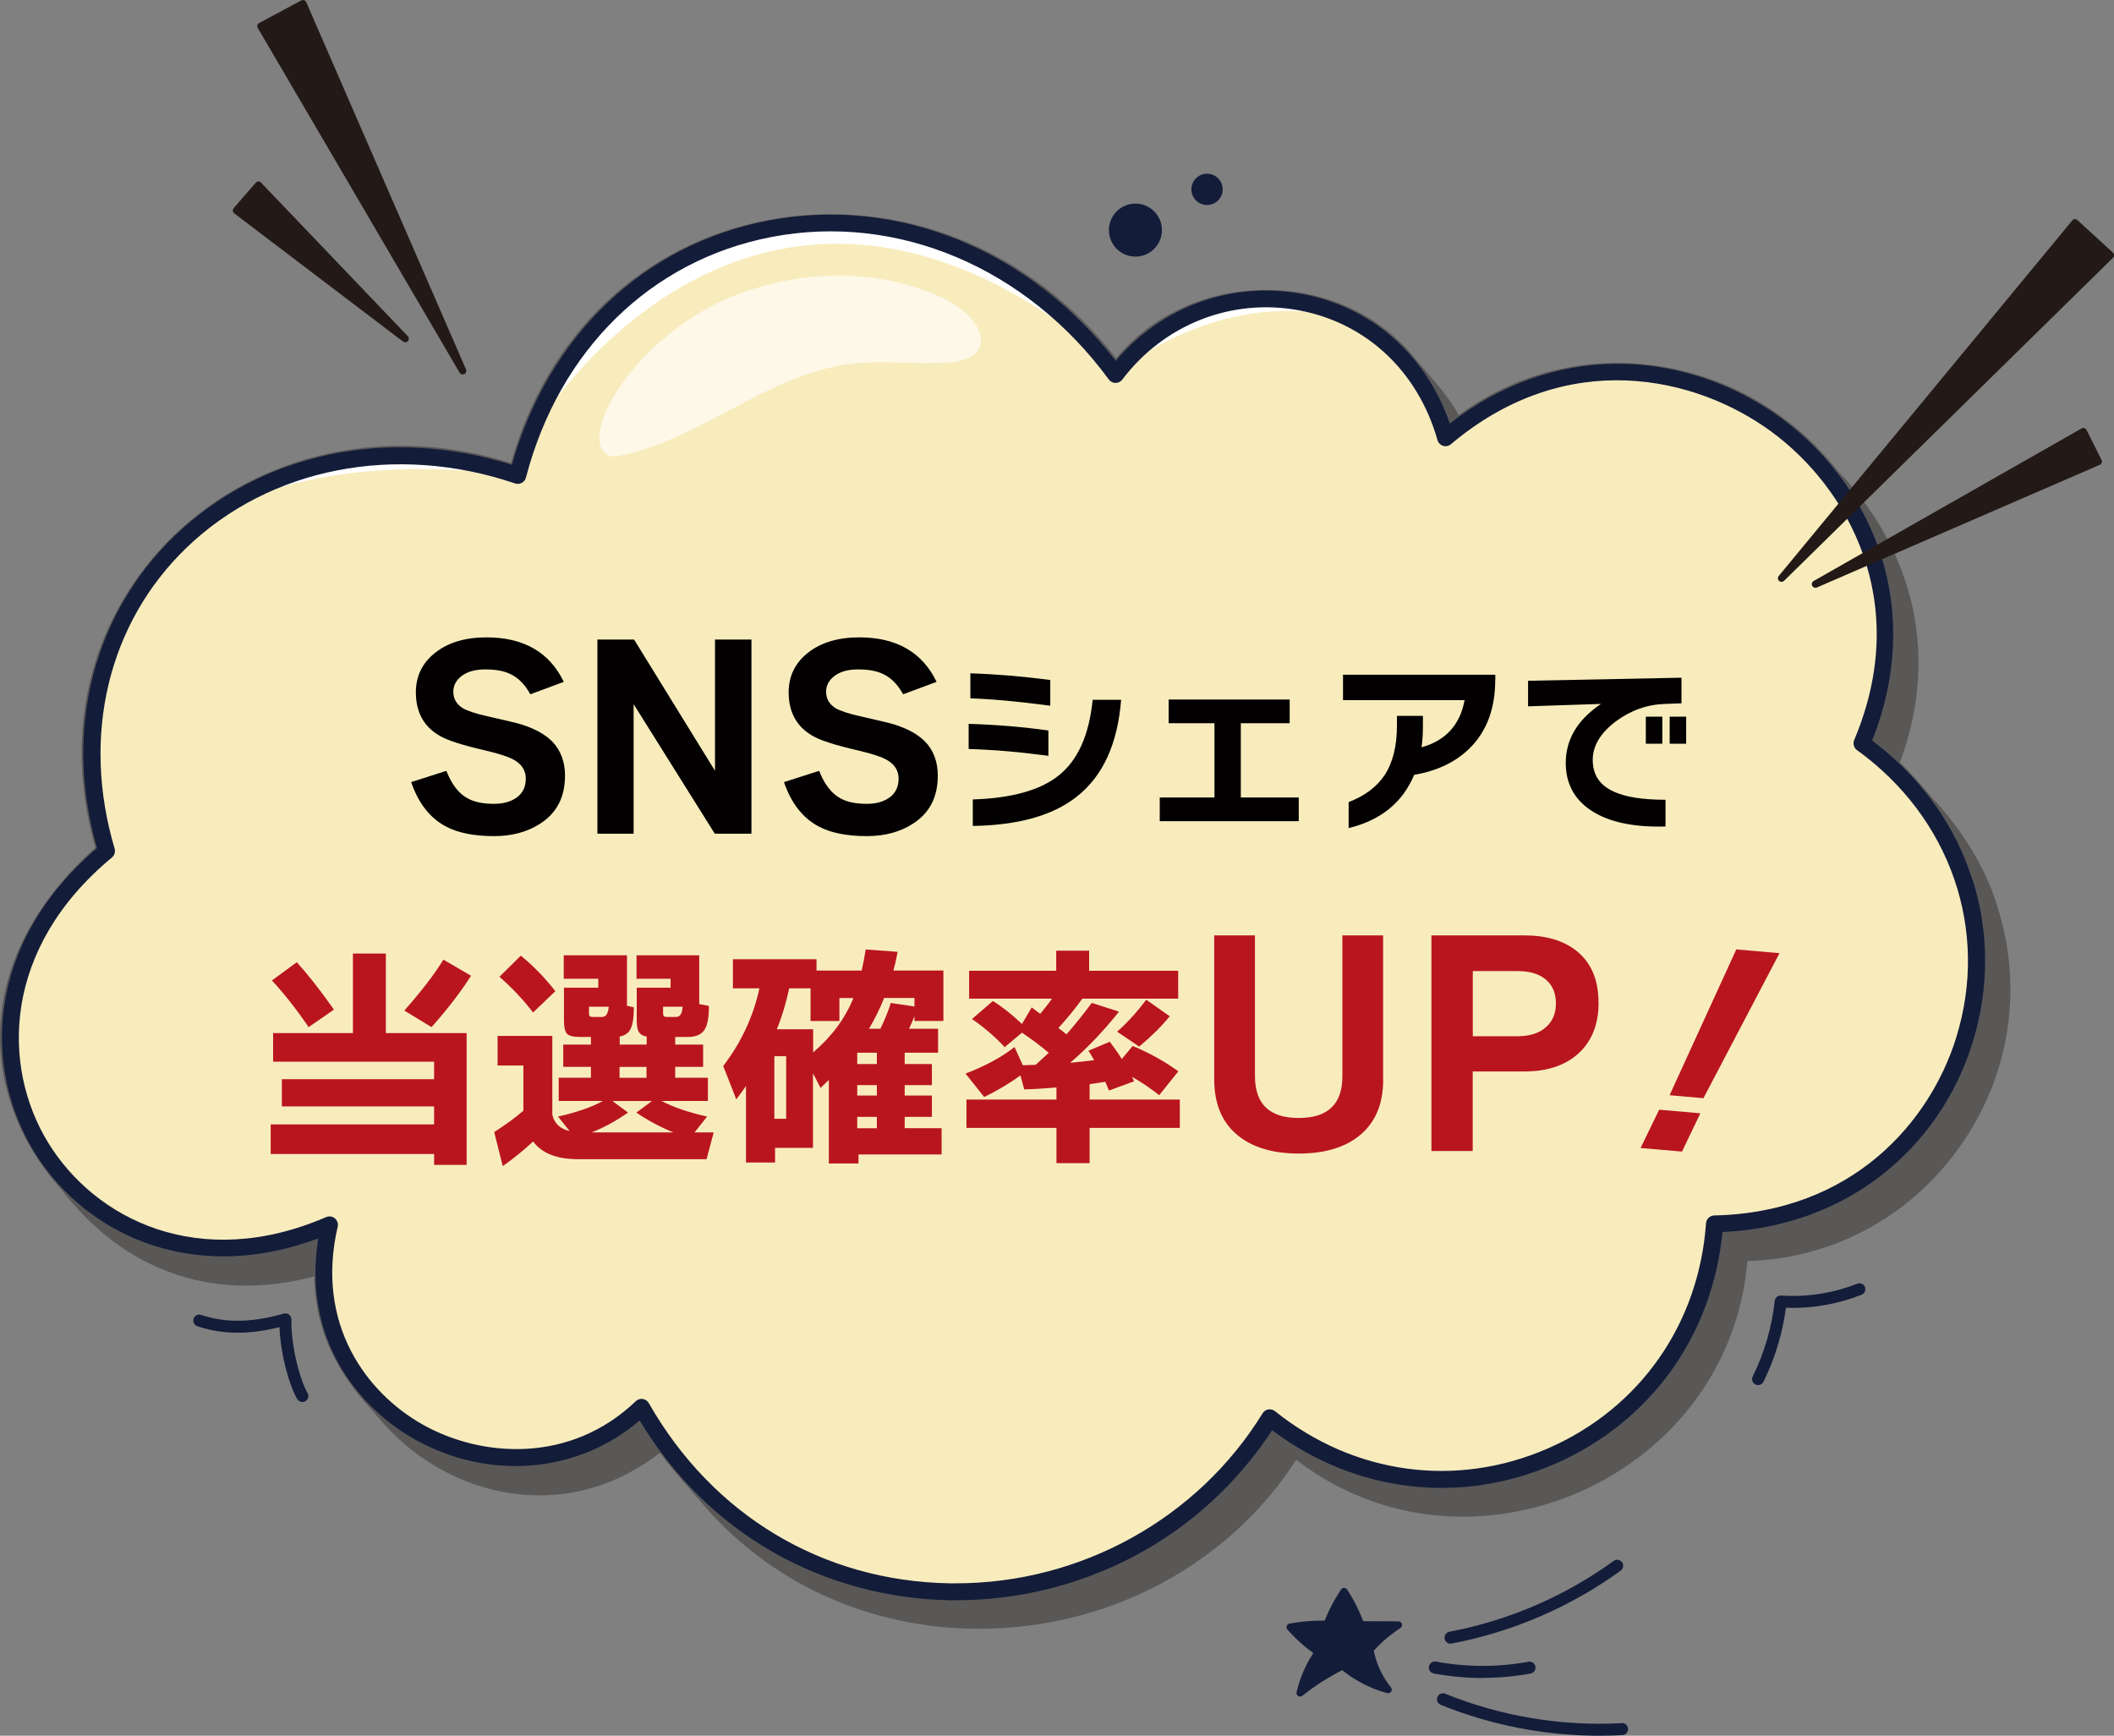 <?xml version="1.0" encoding="UTF-8"?><svg id="_レイヤー_2" xmlns="http://www.w3.org/2000/svg" viewBox="0 0 270.38 222"><rect x="0" y="0" width="270.38" height="222" fill="#808080" stroke="none"/><defs><style>.cls-1{fill:#b9151f;}.cls-2{opacity:.65;}.cls-2,.cls-3{fill:#fff;}.cls-4{fill:#595857;}.cls-5{fill:#f8ecbd;}.cls-6{fill:#231916;}.cls-7{fill:#020000;}.cls-8{fill:#131c39;}</style></defs><g id="_レイヤー_2-2"><path class="cls-4" d="M255.52,116.09c-1.49-4.88-4.25-9.53-8.19-13.82-.23-.27-.46-.53-.69-.8-1.14-1.33-2.32-2.7-3.65-3.95,2.46-6.51,3.03-13.34,1.64-19.78-1.38-6.39-4.69-12.44-9.57-17.5-5.74-7.31-13.93-12.09-23.07-13.44-9.09-1.35-18.09.89-25.41,6.29-1.24-2.21-2.88-4.09-4.47-5.92-.31-.35-.61-.7-.9-1.04-4.46-5.74-11.46-9.04-19.2-9.05-.02,0-.04,0-.05,0-7.65,0-14.61,3.18-19.21,8.74-10.97-14.13-28.09-20.88-44.81-17.62-15.86,3.09-28.01,14.68-32.59,31.03-15.55-4.98-32.04-1.45-43.15,9.28-5.03,4.86-8.64,10.95-10.43,17.61-1.92,7.12-1.77,14.62.43,22.3C4.71,115.11.5,122.95.04,131.12c-.43,7.53,2.39,15.05,7.93,21.16,3.82,4.93,8.38,8.42,13.55,10.37,5.69,2.15,11.97,2.36,18.66.62.15,8.29,4.18,13.66,7.71,17.43,4.6,5.82,11.27,9.61,18.32,10.4,6.52.74,12.8-1.09,18.19-5.28,1.16,1.57,2.44,3.04,3.68,4.46.45.52.9,1.03,1.34,1.55,8.81,10.59,21.71,16.49,35.79,16.49,1.12,0,2.25-.04,3.38-.11,15.3-1.02,29.17-9.04,37.2-21.5,5.18,4,11.31,6.45,17.76,7.1,6.22.62,12.61-.41,18.49-2.99,5.86-2.58,10.94-6.58,14.67-11.57,3.9-5.2,6.24-11.4,6.78-17.95,10.83-.33,20.66-5.57,27.02-14.43,6.5-9.04,8.32-20.26,4.99-30.8Z"/><path class="cls-5" d="M238.14,95.08c14.08-33.42-25.73-62.31-53.27-39.08-2.09-7.37-6.75-12.52-12.39-15.3-9.51-4.7-21.82-2.72-29.31,6.57-.17.21-.34.42-.5.64-.85-1.15-1.72-2.25-2.63-3.3-22.02-25.49-60.6-19.91-72.26,11.21-.6,1.6-1.13,3.26-1.58,4.99-.34-.12-.69-.23-1.03-.34-12.22-3.85-24.06-2.46-33.48,2.56-15.19,8.1-24.07,25.62-18.09,45.8-28.07,23.24-3.78,61.74,28.52,47.79-5.69,24.59,23.76,38.81,39.92,23.34,18.3,32.06,62.47,30.42,80.35,1.35,22.17,17.77,54.84,3.62,56.87-24.8,33.38-.73,45.72-42.07,18.86-61.45Z"/><path class="cls-3" d="M67.79,55.83c6.23-10.47,32.83-42.67,72.26-11.21-22.02-25.49-60.6-19.91-72.26,11.21Z"/><path class="cls-3" d="M30.12,64.21c13.37-5.09,23.87-4.45,35.06-3.73-12.22-3.85-24.26-3.22-35.06,3.73Z"/><path class="cls-3" d="M143.18,47.27c1.97-1.16,13.61-10.38,29.11-6.62.07.02.14.03.2.05-9.51-4.7-21.82-2.72-29.31,6.57Z"/><path class="cls-8" d="M252.28,112.56c-2.2-7.01-6.62-13.16-12.83-17.84,3.1-7.81,3.53-15.87,1.23-23.36-2.16-7.01-6.71-13.35-12.82-17.85-6.12-4.5-13.54-6.98-20.91-6.98h-.09c-7.66.02-15.03,2.66-21.43,7.64-3.02-8.76-9.97-14.9-18.86-16.57-8.97-1.68-17.98,1.58-23.87,8.56-11.05-14.25-27.95-21.11-44.44-17.95-15.91,3.05-28.09,14.69-32.79,31.24-7.82-2.45-15.9-2.9-23.43-1.29-7.51,1.6-14.31,5.18-19.68,10.35-5.06,4.87-8.67,11.02-10.43,17.78-1.85,7.08-1.69,14.54.47,22.19-14.42,12.33-14.48,28.31-8.06,38.79,3.53,5.77,9.03,10.07,15.46,12.09,6.54,2.06,13.73,1.72,20.91-.97-2.05,12.56,4.81,21.42,12.21,25.63,9.53,5.42,20.97,4.45,28.89-2.34,4.34,7.18,10.08,12.85,17.08,16.85,6.8,3.88,14.61,6,22.6,6.14.27,0,.53,0,.8,0,7.9,0,15.74-1.93,22.71-5.6,7.18-3.78,13.27-9.35,17.7-16.15,10.62,7.99,24.06,9.61,36.2,4.3,12.17-5.32,20.11-16.35,21.4-29.64,7.68-.35,14.71-2.87,20.38-7.3,5.48-4.29,9.5-10.14,11.61-16.93,2.13-6.85,2.14-14.04.02-20.8ZM250.2,132.71c-3.34,10.74-13.23,22.36-30.95,22.75-.56.01-1.01.45-1.05,1-.92,12.9-8.47,23.66-20.19,28.78-11.76,5.14-24.82,3.36-34.94-4.75-.24-.19-.55-.27-.86-.22-.3.05-.57.23-.73.5-8.28,13.46-23.25,21.74-39.22,21.74-.25,0-.51,0-.76,0-16.27-.27-30.31-8.67-38.52-23.05-.16-.29-.45-.48-.78-.53-.05,0-.1-.01-.15-.01-.28,0-.54.11-.74.3-8.37,8.01-19.76,7.24-27.34,2.93-7.1-4.04-13.67-12.8-10.78-25.25.09-.4-.05-.81-.36-1.07-.31-.26-.74-.32-1.12-.16-16.23,7.01-29.55.27-35.55-9.52C.15,136.33.34,121.25,14.31,109.68c.33-.28.47-.72.35-1.14-4.28-14.43-.84-28.82,9.2-38.49,10.64-10.24,26.74-13.39,42.02-8.22.28.1.59.07.86-.07.26-.14.46-.39.53-.68,4.25-16.31,15.99-27.81,31.41-30.77,16.09-3.09,32.62,3.9,43.14,18.23.2.27.52.44.86.44h0c.34,0,.66-.16.86-.43,5.35-7.08,14.02-10.47,22.64-8.85,8.58,1.61,15.19,7.81,17.67,16.58.1.35.37.63.72.74.35.11.73.03,1.01-.21,14.84-12.52,31.37-8.68,41.01-1.58,9.57,7.04,18.08,21.59,10.56,39.42-.19.46-.04,1,.36,1.29,11.97,8.64,16.95,23.06,12.69,36.75Z"/><path class="cls-2" d="M124.5,41.13c-1.4-1.83-3.53-2.95-5.68-3.78-7.65-2.94-16.31-2.68-24.01.12-13.31,4.85-21.22,18.52-17.04,20.74.49.26,1.08.17,1.62.06,10.38-2.17,18.88-10.44,29.4-11.73,4.18-.52,8.42.11,12.62-.19,1.54-.11,3.34-.55,3.89-1.99.42-1.08-.08-2.31-.78-3.23Z"/><path class="cls-8" d="M238.54,164.62c-.16-.4-.6-.59-1-.43-1.4.55-2.86.96-4.33,1.22-1.78.31-3.6.41-5.4.29-.42-.03-.77.27-.82.68-.18,1.66-.51,3.31-.97,4.91-.47,1.63-1.09,3.24-1.85,4.76-.19.38-.03.84.35,1.03.11.05.23.08.34.08.28,0,.56-.16.69-.43.79-1.61,1.45-3.3,1.94-5.02.42-1.45.73-2.95.93-4.45,1.69.06,3.38-.05,5.04-.35,1.58-.28,3.14-.72,4.63-1.31.4-.16.59-.6.43-1Z"/><path class="cls-8" d="M37.27,168.76c0-.24-.11-.48-.3-.62-.19-.15-.45-.2-.68-.13-3.99,1.16-7.45,1.22-10.55.17-.4-.14-.84.08-.97.48-.14.4.08.84.48.97,3.16,1.06,6.6,1.1,10.5.11.14,3.76,1.35,7.66,2.26,9.2.14.24.4.38.66.38.13,0,.27-.03.39-.11.37-.22.49-.69.27-1.05-.9-1.52-2.12-5.83-2.06-9.41Z"/><path class="cls-8" d="M207.42,220.39c-7.66.43-15.46-.87-22.57-3.76-.39-.16-.84.03-1,.42-.16.39.03.84.42,1,6.4,2.6,13.36,3.95,20.28,3.95.99,0,1.97-.03,2.95-.08.42-.02.75-.39.73-.81-.02-.42-.39-.76-.81-.73Z"/><path class="cls-8" d="M189.7,214.6c2.03,0,4.07-.19,6.06-.55.42-.08.69-.48.62-.89-.08-.42-.47-.7-.89-.62-1.9.35-3.85.53-5.79.53-2.02,0-4.05-.18-6.04-.55-.42-.08-.82.2-.9.62-.08.42.2.82.62.9,2.06.38,4.16.58,6.25.58h.07Z"/><path class="cls-8" d="M185.52,210.22s.1,0,.14-.01c7.76-1.46,15.24-4.69,21.63-9.33.34-.25.42-.73.17-1.07-.25-.34-.73-.42-1.07-.17-6.21,4.51-13.47,7.64-21.01,9.06-.42.08-.69.48-.61.9.07.37.39.63.76.63Z"/><path class="cls-8" d="M178.84,207.37l-4.49-.02c-.16-.43-.33-.85-.52-1.26-.44-.96-.95-1.9-1.54-2.79-.09-.13-.23-.21-.38-.21h0c-.15,0-.3.08-.38.2-.51.76-.98,1.57-1.39,2.39-.26.52-.5,1.06-.71,1.6-.46,0-.93,0-1.39.02-1.04.05-2.09.17-3.12.36-.16.03-.3.15-.35.3-.05.16-.02.33.09.46.68.77,1.42,1.5,2.21,2.15.36.3.73.58,1.11.85-.34.51-.64,1.03-.91,1.58-.54,1.08-.96,2.23-1.24,3.42-.05.19.04.39.2.5.08.05.16.07.25.07.1,0,.2-.03.29-.1.86-.69,1.77-1.33,2.71-1.92.77-.48,1.57-.94,2.38-1.35.64.51,1.31.97,2.02,1.38,1.17.67,2.43,1.2,3.74,1.55.19.05.4-.03.51-.19.11-.17.1-.39-.03-.54-.57-.71-1.05-1.48-1.42-2.3-.35-.76-.61-1.57-.78-2.39.4-.44.82-.87,1.26-1.26.67-.6,1.39-1.15,2.15-1.64.17-.11.25-.32.2-.52-.06-.2-.24-.33-.44-.33Z"/><path class="cls-6" d="M270.38,32.63c0-.13-.06-.25-.15-.33l-4.53-4.15c-.09-.09-.22-.13-.34-.12-.13,0-.24.07-.32.17l-37.54,45.47c-.16.19-.14.47.04.63.05.05.11.08.18.1.16.05.33,0,.46-.11l42.07-41.32c.09-.09.14-.21.14-.34Z"/><path class="cls-6" d="M268.78,58.82l-1.91-3.82c-.06-.11-.16-.2-.28-.24t0,0c-.12-.04-.25-.02-.36.04l-34.27,19.51c-.21.12-.29.39-.18.61.06.12.16.2.28.24.1.03.21.03.32-.02l36.18-15.69c.12-.05.21-.15.25-.27.04-.12.04-.25-.02-.36Z"/><path class="cls-6" d="M59.6,47.24L39.17.28c-.05-.12-.15-.21-.27-.25-.12-.04-.26-.03-.37.03l-5.38,2.88c-.11.06-.19.16-.23.28-.03.12-.02.25.05.36l25.81,44.08c.09.15.24.23.4.23.07,0,.14-.02.21-.05.22-.11.31-.37.21-.6Z"/><path class="cls-6" d="M33.39,23.35c-.09-.09-.22-.15-.34-.14-.13,0-.25.06-.34.16l-2.82,3.25c-.08.1-.12.22-.11.35.01.13.08.24.18.32l21.59,16.4c.08.06.18.09.28.09.13,0,.25-.05.34-.15.16-.18.16-.45-.01-.63l-18.78-19.65Z"/><circle class="cls-8" cx="154.38" cy="24.22" r="2"/><circle class="cls-8" cx="145.22" cy="29.43" r="3.39"/><path class="cls-7" d="M72.26,99.25c0,2.73-1.07,4.77-3.22,6.13-1.63,1.04-3.58,1.56-5.85,1.56-2.58,0-4.65-.42-6.19-1.25-2.02-1.08-3.49-2.97-4.41-5.66l4.5-1.44c.67,1.71,1.56,2.88,2.69,3.5.83.48,1.97.72,3.41.72,1.21,0,2.19-.28,2.94-.84.75-.56,1.12-1.36,1.12-2.38s-.49-1.81-1.47-2.38c-.69-.4-1.88-.79-3.56-1.19-3.02-.69-5.03-1.33-6.03-1.94-2-1.17-3-3.01-3-5.53,0-2.08.83-3.78,2.49-5.08s3.84-1.95,6.55-1.95c4.75,0,8.05,1.9,9.88,5.69l-4.28,1.59c-.69-1.25-1.54-2.12-2.56-2.59-.81-.4-1.89-.59-3.22-.59s-2.38.31-3.13.94c-.62.52-.94,1.16-.94,1.91,0,.92.42,1.63,1.25,2.13.58.33,1.6.67,3.06,1,2.42.54,3.89.9,4.41,1.06,1.71.54,3.01,1.26,3.91,2.16,1.1,1.12,1.66,2.61,1.66,4.44Z"/><path class="cls-7" d="M96.11,106.63h-4.69l-10.38-16.57v16.57h-4.63v-24.83h4.69l10.35,16.79v-16.79h4.66v24.83Z"/><path class="cls-7" d="M119.94,99.25c0,2.73-1.07,4.77-3.22,6.13-1.63,1.04-3.58,1.56-5.85,1.56-2.58,0-4.65-.42-6.19-1.25-2.02-1.08-3.49-2.97-4.41-5.66l4.5-1.44c.67,1.71,1.56,2.88,2.69,3.5.83.48,1.97.72,3.41.72,1.21,0,2.19-.28,2.94-.84.75-.56,1.12-1.36,1.12-2.38s-.49-1.81-1.47-2.38c-.69-.4-1.88-.79-3.56-1.19-3.02-.69-5.03-1.33-6.03-1.94-2-1.17-3-3.01-3-5.53,0-2.08.83-3.78,2.49-5.08s3.84-1.95,6.55-1.95c4.75,0,8.05,1.9,9.88,5.69l-4.28,1.59c-.69-1.25-1.54-2.12-2.56-2.59-.81-.4-1.89-.59-3.22-.59s-2.38.31-3.13.94c-.62.52-.94,1.16-.94,1.91,0,.92.42,1.63,1.25,2.13.58.33,1.6.67,3.06,1,2.42.54,3.89.9,4.41,1.06,1.71.54,3.01,1.26,3.91,2.16,1.1,1.12,1.66,2.61,1.66,4.44Z"/><path class="cls-7" d="M134.09,96.67c-3.73-.5-7.13-.79-10.2-.87v-3.22c3.6.11,7,.4,10.2.85v3.25ZM134.33,90.26c-4.15-.55-7.56-.86-10.22-.94v-3.2c3.39.11,6.8.4,10.22.85v3.29ZM143.39,89.5c-.44,5.65-2.34,9.8-5.72,12.43-3.05,2.39-7.47,3.62-13.25,3.71v-3.39c4.97-.16,8.63-1.18,10.97-3.05,2.46-1.95,3.91-5.18,4.36-9.69h3.63Z"/><path class="cls-7" d="M166.11,105.03h-17.78v-3.03h7v-9.5h-5.86v-3.03h15.48v3.03h-6.25v9.5h7.41v3.03Z"/><path class="cls-7" d="M191.24,86.96c0,3.65-1.08,6.56-3.25,8.72-1.79,1.78-4.17,2.92-7.12,3.42-1.47,3.54-4.26,5.81-8.38,6.81v-3.32c2.05-.79,3.58-1.93,4.58-3.42,1.07-1.61,1.6-3.75,1.6-6.4v-1.21h3.32v1.38c0,.94-.06,1.82-.17,2.64,3.08-.86,4.92-2.87,5.5-6.03h-15.55v-3.25h19.48v.65Z"/><path class="cls-7" d="M215.05,89.96l-2.11.07c-2.29.08-4.39.83-6.3,2.25-1.96,1.49-2.93,3.12-2.93,4.92,0,1.91.91,3.26,2.74,4.07,1.5.68,3.69,1.02,6.57,1.02v3.42c-4.12.11-7.3-.57-9.54-2.06-2.15-1.44-3.22-3.46-3.22-6.06,0-3.02,1.5-5.54,4.51-7.56l-9.33.31v-3.27l19.62-.39v3.27ZM212.61,95.12h-2.11v-3.46h2.11v3.46ZM215.66,95.12h-2.11v-3.46h2.11v3.46Z"/><path class="cls-1" d="M59.67,148.99h-4.15v-1.39h-20.9v-3.79h20.9v-2.3h-19.47v-3.48h19.47v-2.24h-20.59v-3.66h10.21v-10.17h4.21v10.17h10.33v16.87ZM42.71,129.13l-3.24,2.24c-1.53-2.26-3.1-4.25-4.69-5.97l3.18-2.33c1.43,1.58,3.02,3.59,4.75,6.06ZM60.25,124.8c-1.37,2.14-3.06,4.33-5.06,6.57l-3.48-2.12c2.18-2.46,3.85-4.63,5-6.51l3.54,2.06Z"/><path class="cls-1" d="M68.18,146c-1.19,1.11-2.48,2.16-3.88,3.15l-1.09-4.36c1.43-.91,2.67-1.82,3.73-2.73v-5.78h-3.3v-3.79h7v10.05c.24,1.13.98,1.84,2.21,2.12l-1.48-1.85c2.36-.53,4.28-1.19,5.75-2h-5.66v-2.97h4.12v-1.39h-3.54v-2.85h3.54v-.97h-1.39c-.83,0-1.38-.13-1.65-.39-.27-.26-.41-.85-.41-1.76v-4.15h4.39v-1.15h-4.42v-3h8.09v6.45l.88.21c0,1.23-.13,2.13-.39,2.7s-.74.91-1.42,1.03v1.03h3.45v-1.03c-.54-.08-.91-.33-1.09-.76-.12-.28-.18-.76-.18-1.42v-4.06h4.33v-1.15h-4.36v-3h8.02v6.24l1.24.24c0,1.45-.18,2.46-.55,3.03-.4.63-1.13.94-2.18.94h-1.58v.97h3.57v2.85h-3.57v1.39h4.18v2.97h-5.94c1.47.79,3.42,1.45,5.84,2l-1.61,2.03h2.45l-.91,3.42h-16.44c-2.73,0-4.64-.76-5.75-2.27ZM71.03,126.77l-2.85,2.73c-1.29-1.68-2.73-3.2-4.3-4.57l2.73-2.7c1.57,1.27,3.05,2.79,4.42,4.54ZM77.84,128.76h-2.51v.76c0,.26.04.42.11.47.07.05.23.08.47.08h1.09c.5,0,.79-.43.85-1.3ZM80.32,142.3c-1.49,1.05-3.05,1.9-4.66,2.54h10.48c-1.66-.67-3.24-1.51-4.75-2.54l2-1.48h-5.06l2,1.48ZM82.69,137.85v-1.39h-3.45v1.39h3.45ZM87.29,128.76h-2.48v.76c0,.26.04.42.11.47.07.05.23.08.47.08h1.09c.5,0,.78-.43.82-1.3Z"/><path class="cls-1" d="M104.01,146.81h-4.88v1.88h-3.72v-9.78c-.38.55-.8,1.11-1.24,1.7l-1.67-4.27c2.3-3.01,3.85-6.32,4.63-9.93h-3.39v-3.72h10.69v1.45h5.78c.18-.79.35-1.69.51-2.7l4.09.3c-.18.95-.36,1.75-.54,2.39h6.39v6.45h-3.7v-.61c-.2.53-.43,1.06-.7,1.61h3.72v3.06h-4.27v1.45h3.48v2.7h-3.48v1.33h3.48v2.73h-3.48v1.45h4.72v3.36h-10.63v1.15h-3.79v-10.69c-.2.2-.56.54-1.06,1.03l-.97-1.88v9.54ZM100.55,143.09v-8h-1.51v8h1.51ZM99.37,131.64h4.63v2.97c2.38-2.04,4.1-4.36,5.15-6.96h-1.79v2.94h-3.69v-4.18h-2.73c-.4,1.88-.93,3.62-1.58,5.24ZM109.64,134.64v1.45h2.51v-1.45h-2.51ZM112.15,140.12v-1.33h-2.51v1.33h2.51ZM112.15,144.3v-1.45h-2.51v1.45h2.51ZM111.15,131.58h1.45c.58-1.19,1.03-2.29,1.33-3.3l3.03.45v-1.09h-3.88c-.54,1.37-1.19,2.68-1.94,3.94Z"/><path class="cls-1" d="M130.51,137.55c-1.35.99-2.9,1.91-4.63,2.76l-2.39-3c2.54-.97,4.63-2.1,6.27-3.39l1.06,2.33s.58-.02,1.64-.06c.56-.5,1.12-1.02,1.67-1.54-1.03-.87-2.17-1.73-3.42-2.57l-2.21,1.85c-1.17-1.27-2.56-2.47-4.18-3.6l2.67-2.3c1.21.75,2.45,1.73,3.72,2.94l1.24-2.12c.16.12.53.39,1.09.82.56-.67,1.07-1.31,1.51-1.94h-10.6v-3.57h11.14v-2.57h4.21v2.57h11.39v3.57h-12.26c-.93,1.29-1.95,2.54-3.06,3.75.24.18.59.45,1.03.82,1.01-1.15,2.09-2.49,3.24-4.03l3.48,1.12c-1.92,2.42-4,4.6-6.24,6.54.91-.08,1.93-.19,3.06-.33-.26-.46-.5-.87-.73-1.21l2.73-1.15c.5.65,1.02,1.38,1.54,2.21l1.39-1.67c2.1.87,4.05,1.95,5.84,3.24l-2.45,3.06c-1.03-.83-2.19-1.62-3.48-2.36.02.04.11.23.27.58l-3.21,1.18c-.1-.24-.26-.62-.48-1.12-.44.08-1.11.18-2,.3v1.97h11.54v3.63h-11.54v4.51h-4.24v-4.51h-11.51v-3.63h11.51v-1.54c-1.68.14-3.05.22-4.12.24l-.48-1.76ZM149.61,129.98c-1.05,1.29-2.35,2.58-3.91,3.88l-2.82-1.91c1.27-1.11,2.51-2.47,3.72-4.09l3,2.12Z"/><path class="cls-1" d="M176.91,138.09c0,3.17-1.04,5.58-3.13,7.23-1.88,1.48-4.44,2.22-7.68,2.22s-5.81-.75-7.71-2.26c-2.06-1.64-3.09-4.05-3.09-7.23v-18.41h5.21v18c0,3.57,1.86,5.35,5.59,5.35s5.59-1.77,5.59-5.32v-18.03h5.21v18.45Z"/><path class="cls-1" d="M204.46,128.22c0,2.87-.92,5.1-2.75,6.67-1.69,1.44-3.93,2.15-6.71,2.15h-6.64v10.18h-5.28v-27.58h11.92c2.76,0,4.97.66,6.64,1.98,1.88,1.51,2.81,3.71,2.81,6.6ZM199,128.33c0-1.2-.37-2.17-1.11-2.88-.86-.83-2.13-1.25-3.82-1.25h-5.7v8.34h5.7c1.62,0,2.87-.42,3.75-1.25.79-.74,1.18-1.72,1.18-2.95Z"/><path class="cls-1" d="M217.48,142.38l-2.35,4.91-5.3-.46,2.38-4.9,5.26.46ZM227.6,121.91l-9.73,18.55-4.33-.38,8.53-18.65,5.52.48Z"/></g></svg>